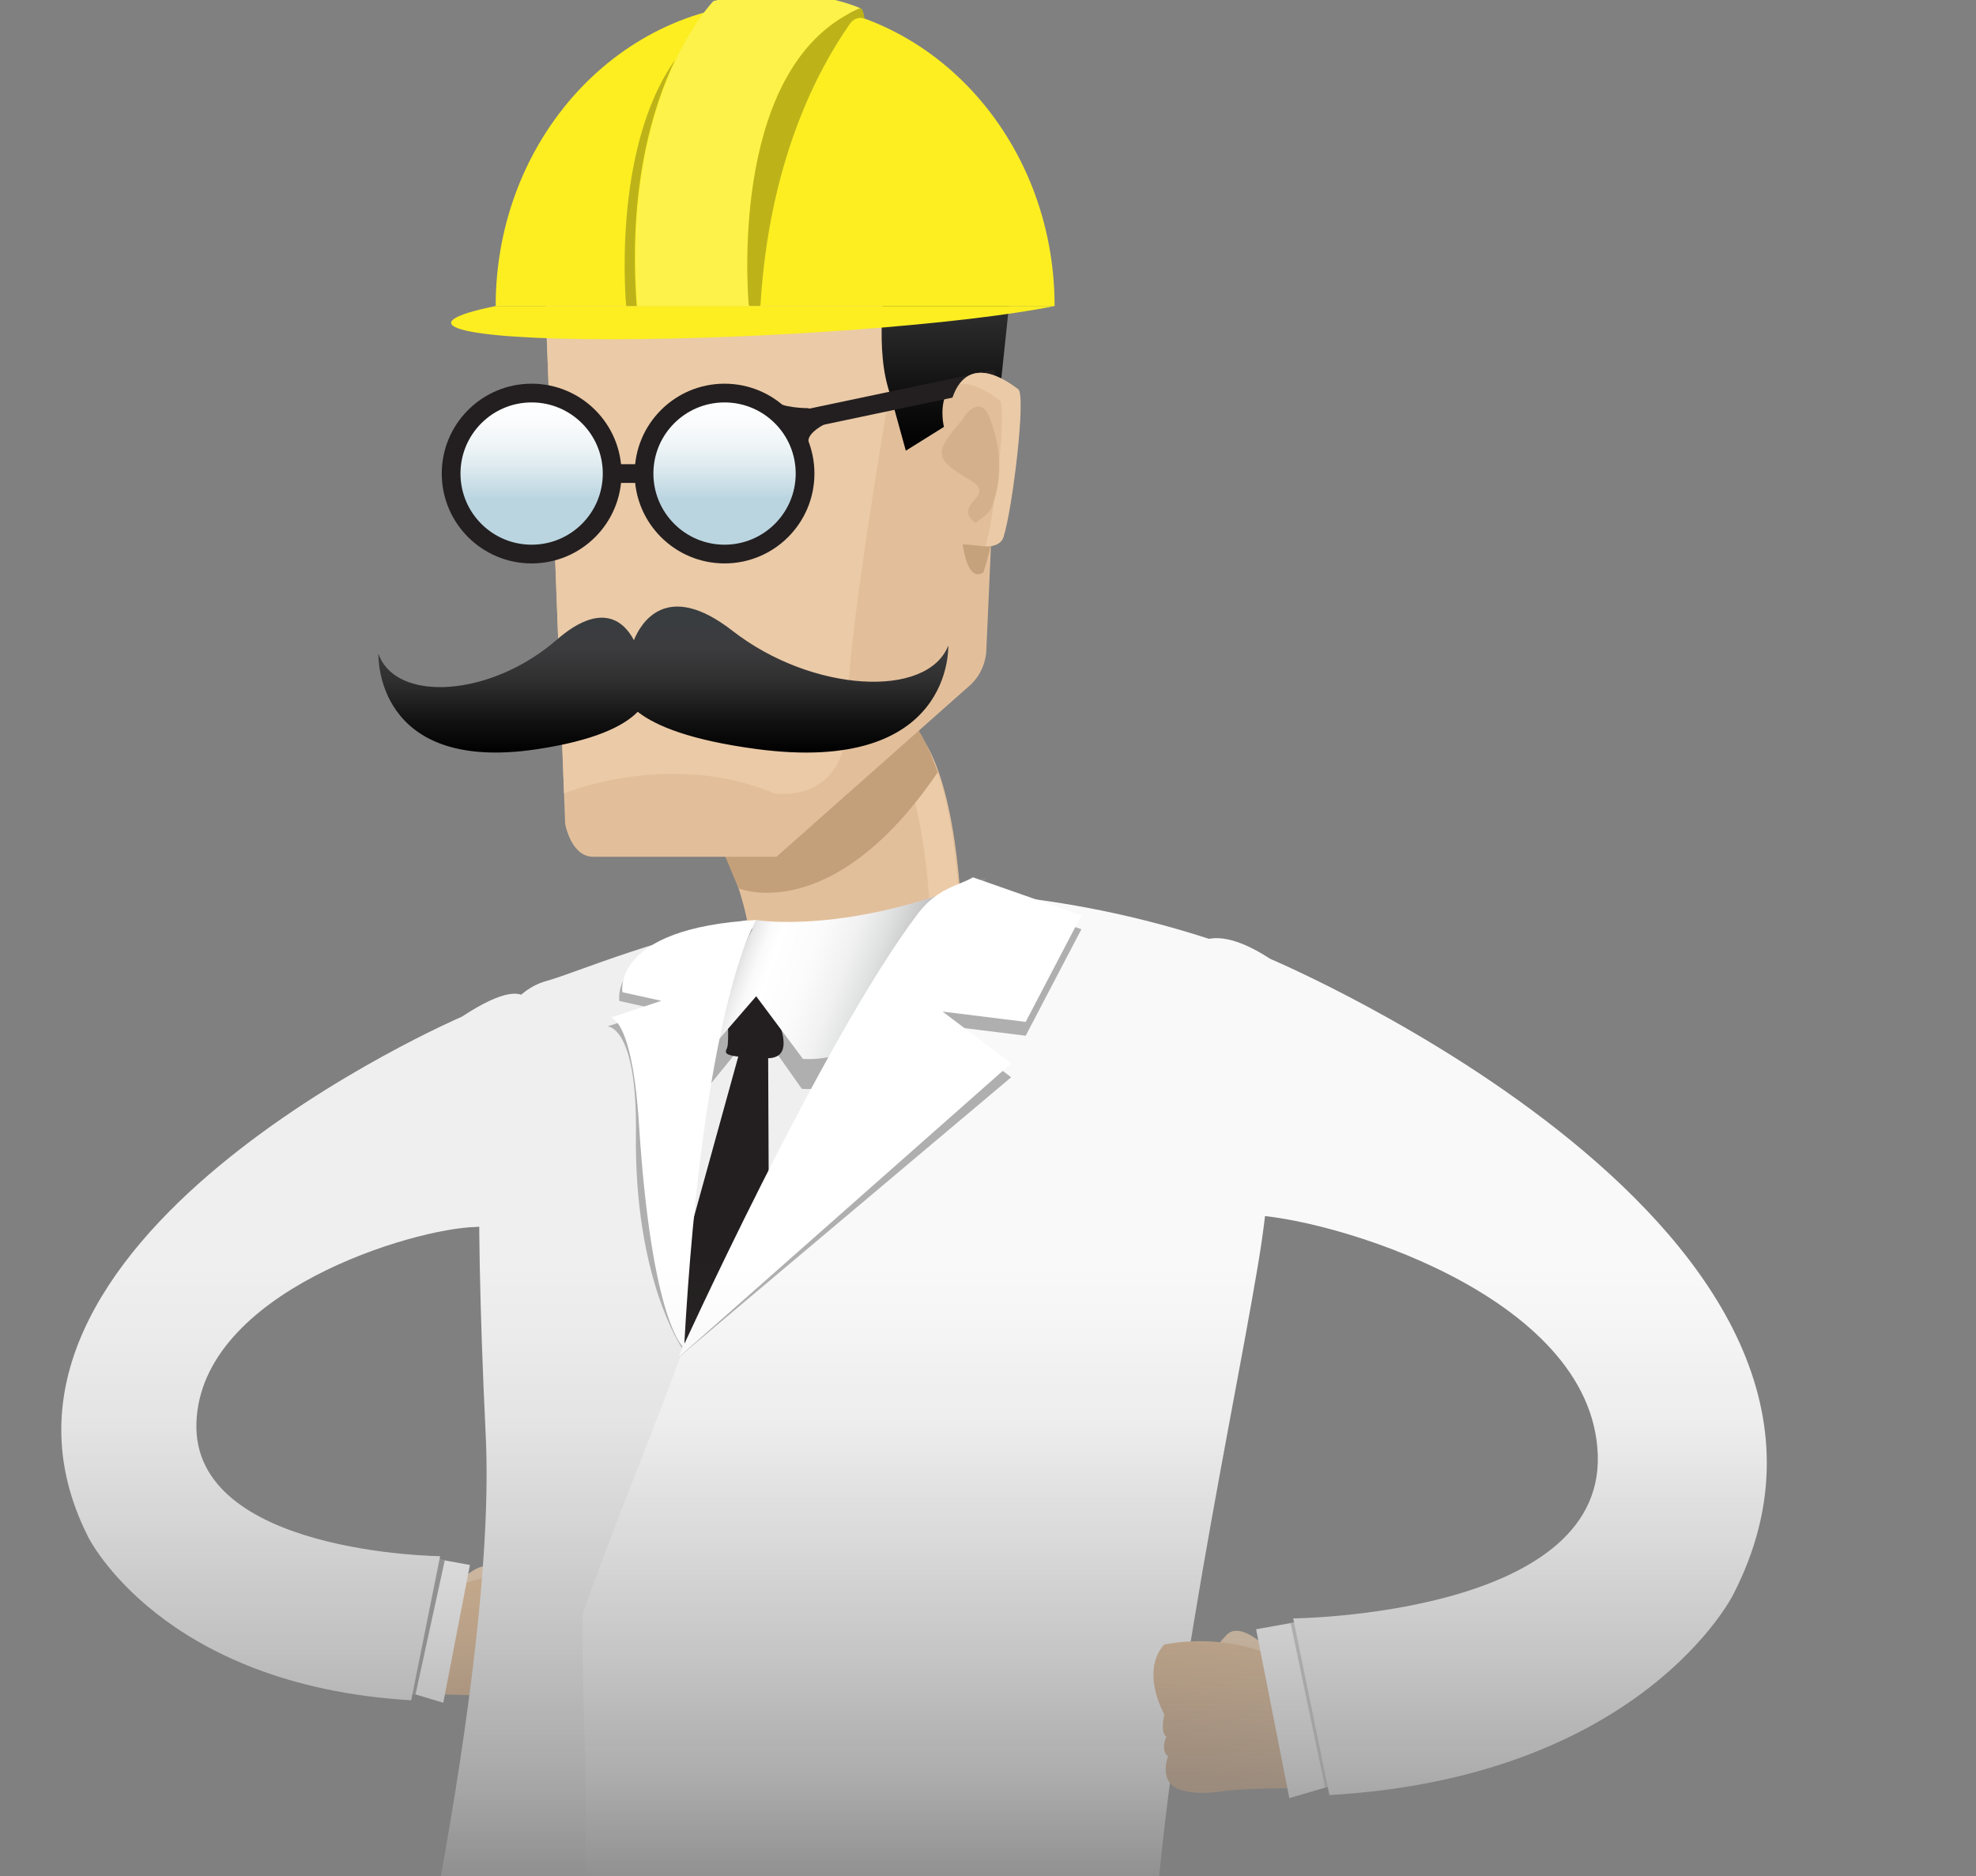 <svg viewBox="0 0 420.89 399.75" xmlns="http://www.w3.org/2000/svg" xmlns:xlink="http://www.w3.org/1999/xlink" data-optimized-by="https://integratedwebworks.com"><rect x="0" y="0" width="420.89" height="399.75" fill="#808080" stroke="none"/><clipPath id="a"><path d="m0 0h420.89v399.75h-420.89z"/></clipPath><linearGradient id="b" gradientUnits="userSpaceOnUse" x1="-29.45" x2="391.45" y1="205.99" y2="205.99"><stop offset=".65" stop-color="#fff"/><stop offset=".68" stop-color="#f8f8f8" stop-opacity=".97"/><stop offset=".73" stop-color="#e4e4e4" stop-opacity=".9"/><stop offset=".78" stop-color="#c4c4c4" stop-opacity=".77"/><stop offset=".84" stop-color="#989898" stop-opacity=".6"/><stop offset=".91" stop-color="#5f5f5f" stop-opacity=".37"/><stop offset=".97" stop-color="#1a1a1a" stop-opacity=".1"/><stop offset="1" stop-opacity="0"/></linearGradient><mask id="c" height="719.24" maskUnits="userSpaceOnUse" width="411.42" x="-24.71" y="-4.46"><path d="m-29.45.28h420.89v411.42h-420.89z" fill="url(#b)" transform="matrix(0 1 -1 0 386.99 24.99)"/></mask><linearGradient id="d" gradientTransform="matrix(-.971 .239 .239 .971 -15963.56 -8413.38)" gradientUnits="userSpaceOnUse" x1="-13504.8" x2="-13504.8" y1="12367.45" y2="12340.6"><stop offset="0" stop-color="#cfa279"/><stop offset=".07" stop-color="#d1a47b"/><stop offset=".58" stop-color="#dcb389"/><stop offset="1" stop-color="#e1b98f"/></linearGradient><linearGradient id="e" gradientTransform="translate(-8066.88 -9343.46)" gradientUnits="userSpaceOnUse" x1="8208.16" x2="8208.16" y1="9472.69" y2="9503.8"><stop offset="0" stop-color="#383d40"/><stop offset=".28" stop-color="#3c3c3e"/><stop offset=".51" stop-color="#302f30"/><stop offset=".79" stop-color="#111"/><stop offset="1"/></linearGradient><linearGradient id="f" gradientTransform="translate(-8066.88 -9343.46)" gradientUnits="userSpaceOnUse" x1="8221.21" x2="8221.21" y1="9461.51" y2="9427.2"><stop offset=".35" stop-color="#bbd5e0"/><stop offset=".37" stop-color="#c0d8e2"/><stop offset=".53" stop-color="#dbe9ee"/><stop offset=".68" stop-color="#eff5f7"/><stop offset=".84" stop-color="#fbfcfd"/><stop offset="1" stop-color="#fff"/></linearGradient><linearGradient id="g" x1="8180.12" x2="8180.12" xlink:href="#f" y1="9461.51" y2="9427.2"/><linearGradient id="h" x1="8200.66" x2="8200.66" xlink:href="#f" y1="9444.35" y2="9444.35"/><linearGradient id="i" x1="8231.31" x2="8231.31" xlink:href="#e" y1="9377.45" y2="9439.48"/><linearGradient id="j" x1="8228.72" x2="8228.72" xlink:href="#e" y1="9363.05" y2="9398.49"/><linearGradient id="k" gradientUnits="userSpaceOnUse" x1="151.47" x2="199.62" y1="198.01" y2="215.53"><stop offset="0" stop-color="#86888a"/><stop offset=".01" stop-color="#8d8f91"/><stop offset=".07" stop-color="#b6b7b8"/><stop offset=".13" stop-color="#d5d6d7"/><stop offset=".18" stop-color="#ececed"/><stop offset=".23" stop-color="#fafafa"/><stop offset=".28" stop-color="#fff"/><stop offset=".44" stop-color="#fbfbfb"/><stop offset=".57" stop-color="#f1f1f2"/><stop offset=".68" stop-color="#e0e1e1"/><stop offset=".79" stop-color="#c9c9ca"/><stop offset=".9" stop-color="#aaacad"/><stop offset="1" stop-color="#86888a"/></linearGradient><linearGradient id="l" gradientUnits="userSpaceOnUse" x1="209.85" x2="206.26" y1="200.45" y2="194.22"><stop offset="0" stop-color="#86888a"/><stop offset=".1" stop-color="#9d9fa0"/><stop offset=".28" stop-color="#c0c1c2"/><stop offset=".45" stop-color="#dbdcdd"/><stop offset=".63" stop-color="#efefef"/><stop offset=".81" stop-color="#fbfbfb"/><stop offset="1" stop-color="#fff"/></linearGradient><linearGradient id="m" gradientTransform="matrix(.971 .239 -.239 .971 -8622.53 -8413.38)" x1="10726.49" x2="10726.49" xlink:href="#d" y1="6415.25" y2="6382.28"/><g clip-path="url(#a)"><g mask="url(#c)"><path d="m13.09 9.25h363.17v705.53h-363.17z" fill="none"/><path d="m93.86 338.46s3.79-1.53 4.93-2.42 4.43-3.7 6.36-1.6c1.93 2.11 2.86 3.74 2.86 3.74l-10.98 1.59-3.18-1.32z" fill="#eccdac"/><path d="m94.12 339.76s8.29-6.11 21.57-3.72c0 0 4.25 3.7.03 12.23 0 0 .77 2.91-.32 3.83 0 0 1.05 2.32-.32 3.37 0 0 1.12 2.93-.38 4.75s-5.94 1.87-8.78 1.37-11.87-.57-11.87-.57l.05-21.26z" fill="url(#d)"/><path d="m92.39 332.01 7.7 1.4-5.67 29.36-9.28-2.79 2.97-26.78z" fill="#fff"/><path d="m88.48 361.11-9.82-2.65" fill="#ccc"/><path d="m78.66 358.46 3.71-26.29 10.52-.1 1.85.35-6.26 28.69" fill="#999"/><path d="m98.38 216.6s-111.45 47.94-79.6 110.84c0 0 15.51 31.65 68.8 34.8l6.17-30.7s-52.86-.48-51.91-28.43c.94-27.95 46.31-41.44 59.56-41.71 13.26-.26 11.48-42.86 11.48-42.86s3.84-13.99-14.5-1.94z" fill="#efefef"/><path d="m102.94 232.37s.61-19.84 13.53-23.4 72.94-32.65 141.4-5.98c0 0 14.07 16.32 7.04 66.04s-32.29 173.53-13.57 219.27l4.03 10.02c1.5 3.73-.81 7.89-4.76 8.56-28.52 4.87-129.24 18.74-169.91-19.63-2.87-2.71-4.12-6.72-3.18-10.56 5.93-24.24 28.38-120.03 25.94-170.83-2.81-58.46-.53-73.49-.53-73.49z" fill="#efefef"/><path d="m154.33 181.46s9.1 19.17 4.57 31.76l47.1-2.63-1.17-14.28s-.61-32.59-10.51-41.49z" fill="#e2bf9b"/><path d="m198.21 197.29 1.09 13.3 6.35-.35-1.17-14.28s-.61-32.59-10.51-41.49l-4.66 3.1c8.35 10.78 8.9 39.73 8.9 39.73z" fill="#eccba8"/><path d="m151.56 175.49 5.77 13.78s19.93 8.34 42.4-24.73c0 0-6.1-18.83-13.08-13.34s-35.09 24.28-35.09 24.28z" fill="#c4a07a"/><path d="m115.65 50.65 4.73 124.83s1.19 7.05 5.99 7.05h39.02l40.73-36.1c2.52-2.04 3.99-5.15 3.99-8.45l4.1-91.77z" fill="#e2bf9a"/><path d="m120.14 169.03s22.39-9.39 44.79 0c0 0 15.95 2.78 15.6-17.23-.36-20.01 15.38-104.77 15.38-104.77l-80.26 3.62z" fill="#ebcaa7"/><path d="m161.05 159.57c-13.63-1.83-21.21-4.78-25.22-7.92-3.1 3.15-9.41 6.16-21.48 7.97-34.79 5.24-33.75-20.36-33.75-20.36 3.25 9.37 19.77 9.43 33.25.61 1.61-1.04 3.17-2.22 4.66-3.51 9.87-8.6 14.59-3.64 16.51.03 1.4-3.47 6.82-13.04 21-2 17 13.22 41.55 14.48 45.96 3.14 0 0 1.26 27.7-40.92 22.04z" fill="url(#e)"/><g stroke="#231f20" stroke-miterlimit="10" stroke-width="3.99"><circle cx="154.33" cy="100.89" fill="url(#f)" r="17.15"/><circle cx="113.24" cy="100.89" fill="url(#g)" r="17.15"/><path d="m137.18 100.89h-6.78" fill="url(#h)"/></g><path d="m172.48 94.76s-1.92-1.93 4.08-4.88l-4.37-2.92s-5.92 0-7.28-1.72l7.58 9.52z" fill="#231f20"/><path d="m213.28 80.68 3.67-34.86s3.25-11.35-13.88-11.6-87.39-2.03-90.85 10.07c-2.36 8.24 3.55 9.36 3.55 9.36l47.74-5.54s24.21-1.57 24.76 5.97-2.2 20.15 1.44 30.23l3.23 11.71 8.12-5.07s-3.44-13.79 12.21-10.26z" fill="url(#i)"/><path d="m140.77 51.32s-2.09 3.71-12.95 3.71-23.39-19.85-5.81-30.91c17.57-11.07 31.38 2 45.96-.68l-3.88 3.08s23.77-2.03 44.58 6.38c0 0 9.1 4.01-13.88 7.57-22.99 3.56-5.42 8.97-54.02 10.86z" fill="url(#j)"/><path d="m167.65 90.09 44.54-9.38" fill="none" stroke="#231f20" stroke-miterlimit="10" stroke-width="3.99"/><path d="m209.46 121.93s4.4-12.46.6-15.26-5.62 2.22-5.62 2.22.21 16.25 5.02 13.04z" fill="#c5a17c"/><path d="m201.98 89.38s.7-17.13 14.81-6.45c1.68 1.27-1.22 25.48-3.15 31.48-.58 1.81-2.75 2.11-4.26 1.95-8.02-.9-4.71 0-4.71 0z" fill="#e2bf9a"/><path d="m216.9 82.93c-6.78-5.13-10.46-3.84-12.46-1.11 2.08-.2 4.84.69 8.51 3.47 1.65 1.25-1.11 24.54-3.03 31.1 1.46.07 3.3-.33 3.83-1.97 1.93-6 4.83-30.21 3.15-31.48z" fill="#ebcaa7"/><path d="m205.43 88.68c1.94-2.63 4.11-2.98 5.36.28 2.4 6.25 2.91 12.68.43 19.12-.63 1.64-2.25 2.22-3.36 3.34-2.49-1.56-1.83-3.27-.23-5 1.7-1.84 1.01-2.96-.93-4.11-7.79-4.6-7.91-5.72-1.66-12.93.17-.2.26-.47.39-.71z" fill="#d4b08c"/><path d="m161.39 202.39s18.41 3.35 46.22-9.09c0 0-13.56 40.05-36.82 38.68l-9.4-13.35-13.44 16.47s-8.93-7.66 6.53-27.75z" fill="#afafb0"/><path d="m163.56 212.01-4.21-2.91-4.46 5.99s.46 6.85 0 8.1-1.5 1.98 8.33 2.26-3.52-17.99.34-13.45z" fill="#231f20"/><path d="m161.06 196.01s19.51 3.35 48.98-9.09c0 0-14.36 40.05-39.01 38.68l-9.96-13.35-14.25 16.47s-9.46-7.66 6.92-27.75l7.33-4.96z" fill="url(#k)"/><path d="m158.59 220.26-13.13 47.53.55 32.38 17.76-39.93-.18-41.84z" fill="#231f20"/><path d="m210.04 192.04-2.11 9.52c-.85-.06-1.69-.1-2.53-.14l4.65-9.38z" fill="url(#l)"/><path d="m120.9 511.32c.36.06.71.11 1.07.14 13.7 1.75 27.95 2.49 41.86 2.58 14.48.1 28.6-.52 41.39-1.44 13.2-.95 24.97-2.23 34.22-3.4 4.82-.61 8.96-1.19 12.27-1.68 4.57-.68 7.24-4.87 5.51-8.63-1.56-3.37-3.11-6.74-4.67-10.11-6.36-13.55-8.34-33.88-7.75-57.13.68-26.79 4.77-57.43 9.49-85.99 4.91-29.77 10.49-57.26 13.59-75.75.14-.81.27-1.6.39-2.38 8.13-50.18-8.16-66.65-8.16-66.65-15.23-5.17-30.1-8.26-44.3-9.86-4.07-.46-8.09-.79-12.04-1.02-.99-.06-1.95-.1-2.92-.14-4.34 7.65-8.68 15.3-13.02 22.96-6.69 11.8-15.24 26.57-21.93 38.37s-13.39 23.6-20.08 35.4c-6.65 18.32-13.76 35.23-20.41 53.55-.43 1.19-.86 2.38-1.27 3.56-.32 17.79 1.11 34.38.53 52.34-.62 19.21-1.25 38.43-1.87 57.64s-1.25 38.43-1.87 57.64z" fill="#f9f9f9"/><path d="m144.39 289.31s45.94-89.3 62.85-99.45l23.1 8.11-11.87 22.69-17.71-2.2 14.62 11.05z" fill="#afafb0"/><path d="m144.39 289.31s30.67-67.58 51.1-94.64c4.17-5.53 8.88-6.03 11.75-7.76l23.1 8.11-11.87 22.69-17.71-2.2 14.62 11.05-70.99 62.74z" fill="#fff"/><path d="m160.4 197.87s-11.07 15.61-15.12 89.32c0 0-10.22-14.67-9.83-45.82.28-22.77-6.04-22.7-6.04-22.7l10.81-3.58-8.29-1.83s-2.52-13.64 28.48-15.38z" fill="#afafb0"/><path d="m161.06 196.01s-11.29 17.48-15.35 91.18c0 0-6.87-4.86-9.61-47.69-1.45-22.72-6.04-22.7-6.04-22.7l10.81-3.58-8.29-1.83s-2.52-13.64 28.48-15.38z" fill="#fff"/><path d="m275.33 353.29s-4.74-1.87-6.17-2.96-5.54-4.54-7.95-1.96-3.57 4.59-3.57 4.59l13.72 1.95z" fill="#eccdac"/><path d="m275 354.89s-10.36-7.48-26.95-4.56c0 0-5.31 4.54-.04 14.99 0 0-.96 3.57.4 4.7 0 0-1.31 2.84.39 4.14 0 0-1.41 3.59.47 5.82s7.43 2.29 10.97 1.67c3.54-.61 14.83-.7 14.83-.7z" fill="url(#m)"/><path d="m277.17 345.39-9.62 1.72 7.08 35.98 11.6-3.42-3.72-32.83z" fill="#fff"/><path d="m277.84 345.29-2.94.5 7.35 35.07 9.82-2.65-3.72-32.83z" fill="#ccc"/><path d="m270.53 204.27s138.42 58.42 98.61 135.52c0 0-19.39 38.8-85.97 42.65l-7.71-37.64s66.05-.58 64.87-34.85c-1.18-34.26-57.86-50.8-74.43-51.12s-14.34-52.54-14.34-52.54 2.18-12.98 18.97-2.03z" fill="#f9f9f9"/><path d="m105.58 65.2c-19.27 3.91-8.25 7.08 24.63 7.08s75.15-3.17 94.43-7.08h-119.05z" fill="#fcee21"/><path d="m105.58 65.2c0-35.69 26.65-64.63 59.52-64.63s59.53 28.94 59.53 64.63z" fill="#fcee21"/><path d="m159.49 65.2s-5.01-51.38 23.76-63.45c0 0-13.36-6.16-31.27-1.53 0 0-19.6 19.69-16.21 64.97h23.72z" fill="#fdf249"/><path d="m135.62 65.2h-2.24s-3.23-33.19 10.43-52.47c-4.96 10.4-10.05 27.57-8.19 52.47z" fill="#bdb319"/><path d="m183.39 1.76h-.14c-27.43 11.51-24.13 58.74-23.77 63.11.02.18.16.32.33.32h1.85c.17 0 .32-.15.33-.34 1.85-30.3 11.98-49.73 19.11-59.87.72-1.02 1.96-1.42 3.08-1.01-.35-2.06-.79-2.21-.79-2.21z" fill="#bdb319"/></g></g></svg>
